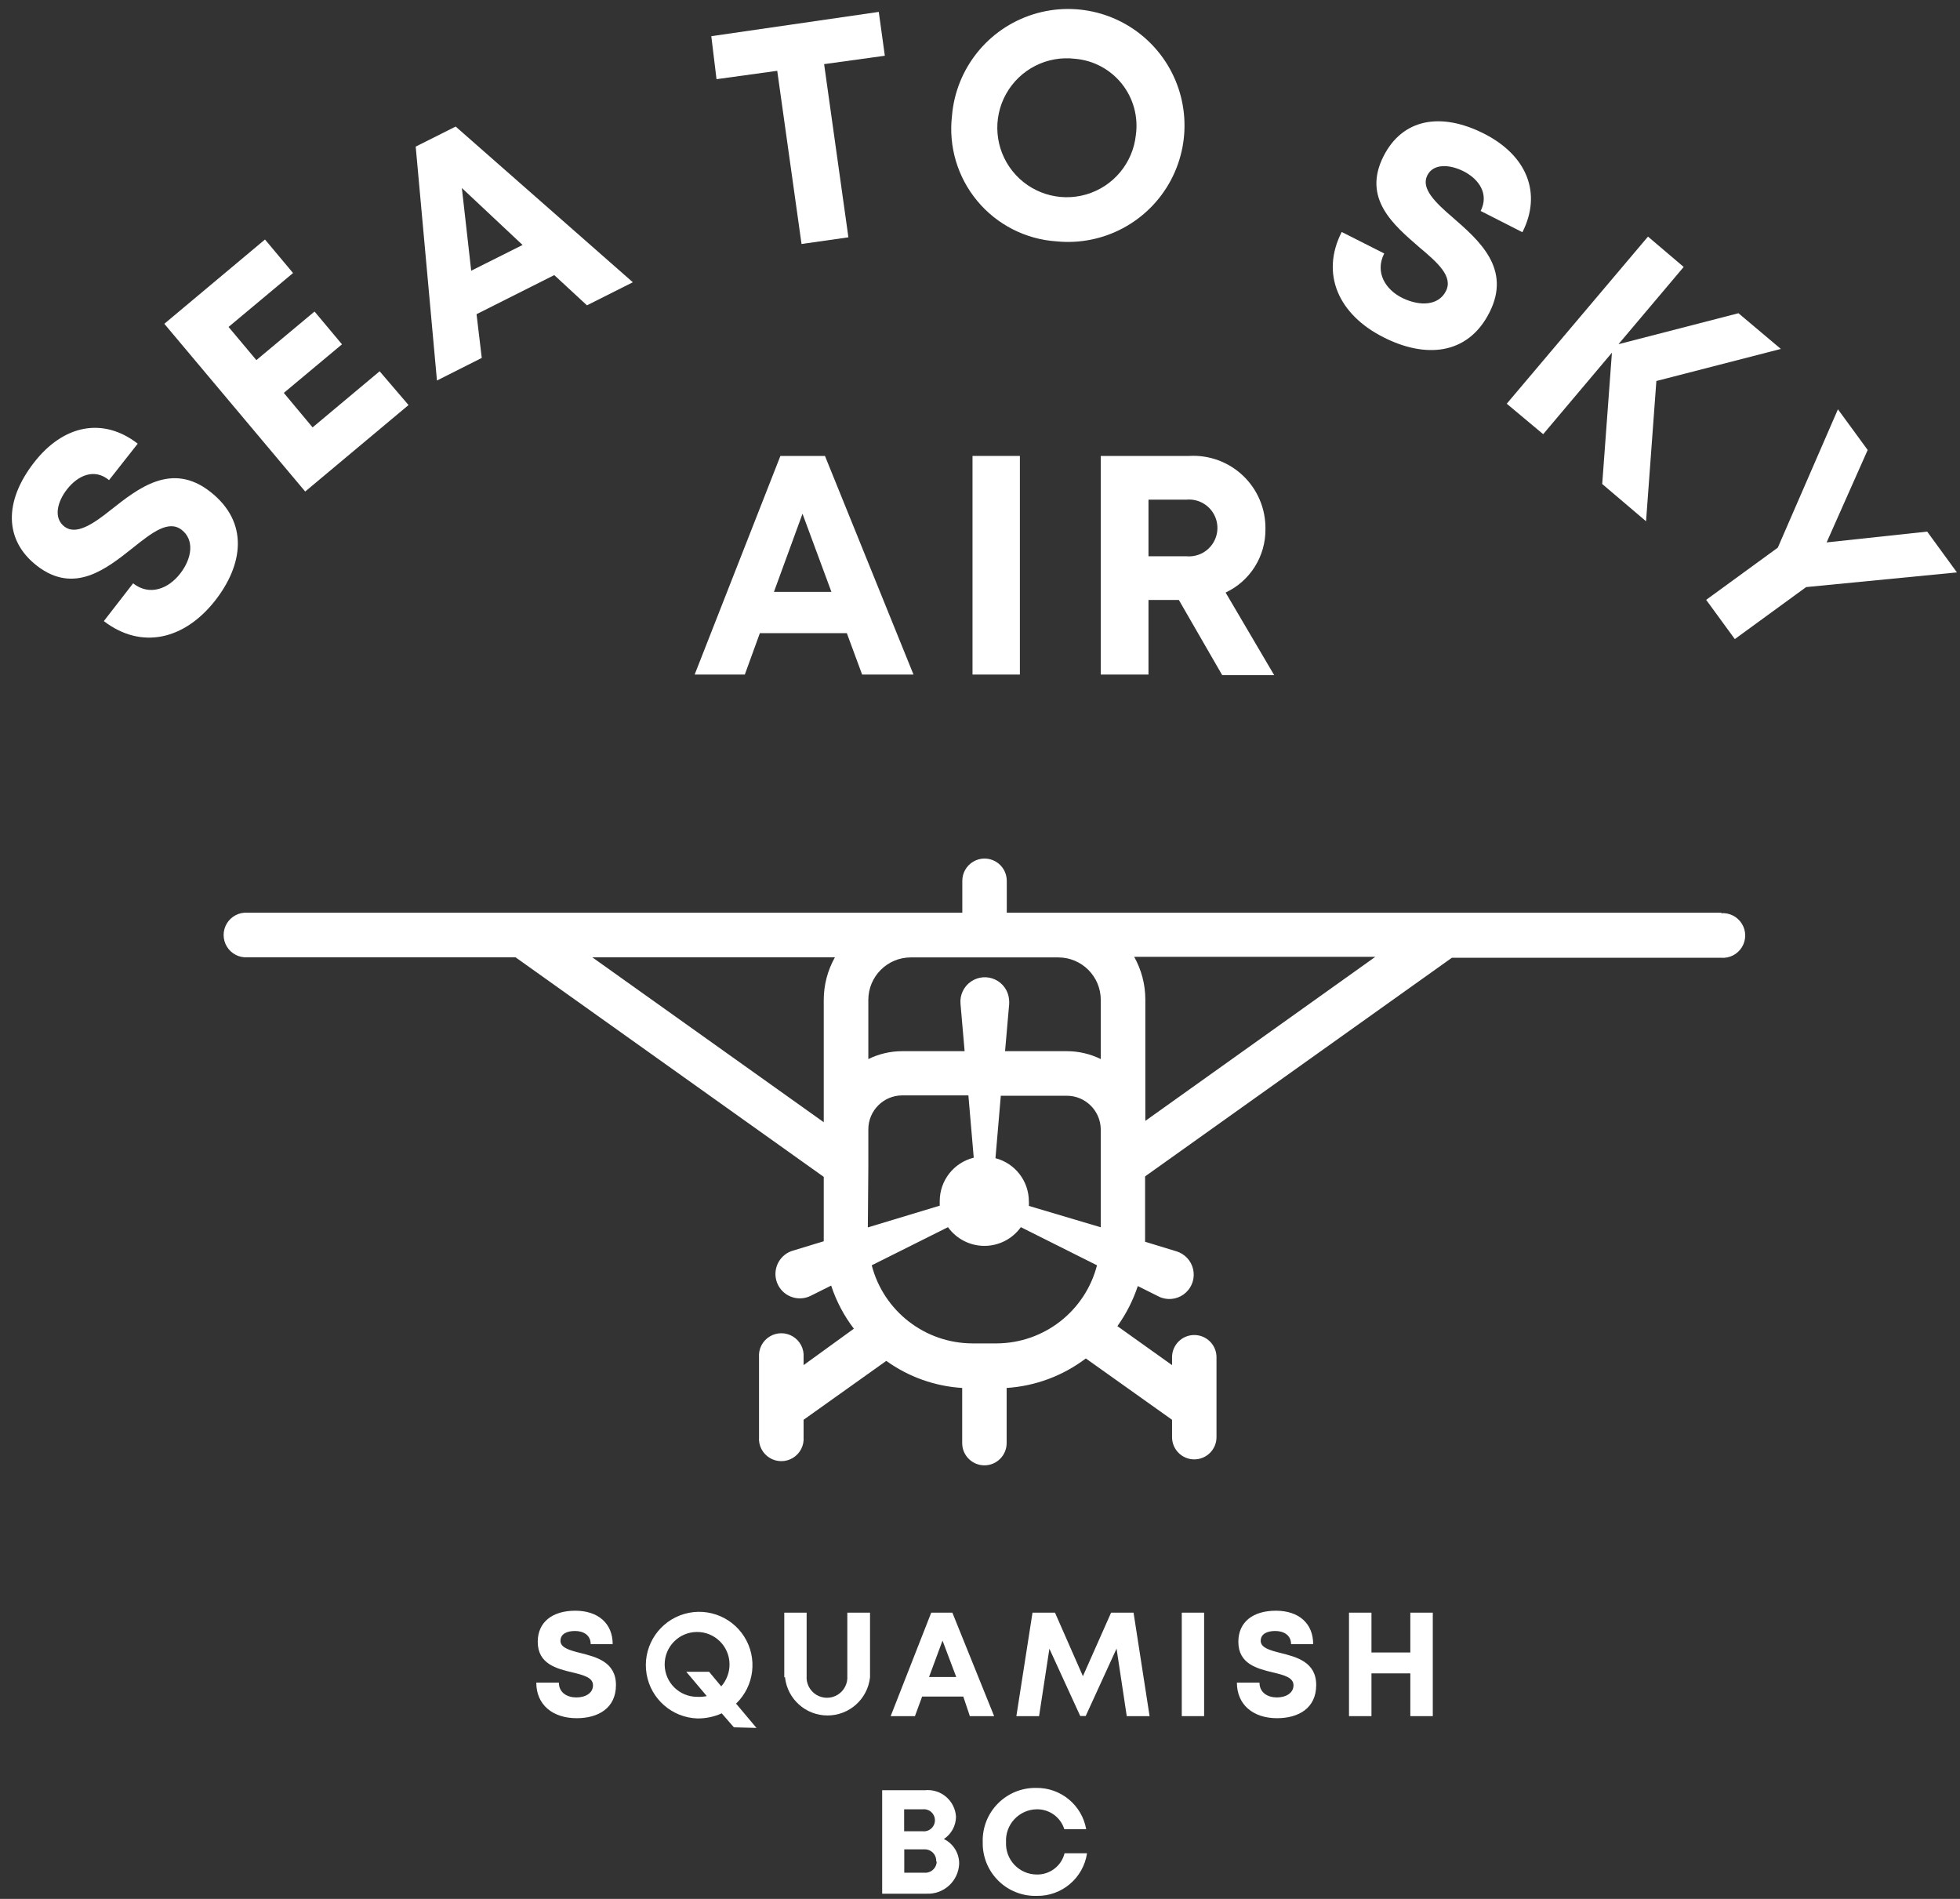 <?xml version="1.0" encoding="UTF-8"?>
<svg width="128px" height="124px" viewBox="0 0 128 124" version="1.1" xmlns="http://www.w3.org/2000/svg" xmlns:xlink="http://www.w3.org/1999/xlink">
    <rect x="0" y="0" width="128" height="124" fill="#333333" stroke="none"/>
    <!-- Generator: Sketch 62 (91390) - https://sketch.com -->
    <title>S2S_Air_Logo_3</title>
    <desc>Created with Sketch.</desc>
    <g id="Symbols" stroke="none" stroke-width="1" fill="none" fill-rule="evenodd">
        <g id="Footer---desktop-logo" transform="translate(-1152, -106)" fill="#FFFFFF" fill-rule="nonzero">
            <g id="S2S_Air_Logo_3" transform="translate(1152, 106)">
                <path d="M6.781,40.559 L8.692,38.093 C9.779,38.941 11.008,38.442 11.778,37.442 C12.547,36.443 12.705,35.245 11.857,34.595 C11.008,33.945 9.945,34.762 8.684,35.769 C6.948,37.149 4.854,38.83 2.419,36.951 C0.254,35.269 0.27,32.731 2.205,30.225 C4.14,27.719 6.741,27.227 8.994,28.972 L7.122,31.351 C6.154,30.558 5.076,31.05 4.37,31.962 C3.751,32.755 3.466,33.818 4.211,34.389 C4.957,34.96 6.059,34.246 7.241,33.294 C9.01,31.906 11.207,30.122 13.744,32.121 C16.282,34.119 15.87,36.879 14.062,39.203 C12.047,41.781 9.232,42.439 6.781,40.559 Z" id="Path"></path>
                <polygon id="Path" points="24.792 24.245 26.68 26.45 19.931 32.097 10.731 21.144 17.305 15.64 19.138 17.829 14.926 21.35 16.742 23.515 20.541 20.343 22.334 22.484 18.535 25.657 20.414 27.909"></polygon>
                <path d="M36.197,17.964 L31.121,20.517 L31.462,23.373 L28.536,24.848 L27.148,9.573 L29.757,8.264 L41.328,18.432 L38.331,19.939 L36.197,17.964 Z M30.772,17.678 L34.127,15.997 L30.162,12.277 L30.772,17.678 Z" id="Shape"></path>
                <polygon id="Path" points="57.785 3.64 53.82 4.188 55.406 15.497 52.345 15.933 50.758 4.624 46.793 5.171 46.452 2.363 57.389 0.777"></polygon>
                <path d="M62.171,7.558 C62.429,4.48 64.523,1.863 67.47,0.937 C70.416,0.01 73.631,0.958 75.604,3.336 C77.576,5.713 77.915,9.047 76.461,11.773 C75.007,14.498 72.049,16.073 68.976,15.759 C66.967,15.621 65.103,14.666 63.817,13.116 C62.531,11.567 61.936,9.558 62.171,7.558 L62.171,7.558 Z M74.179,8.811 C74.344,7.62 74.013,6.414 73.264,5.474 C72.514,4.533 71.411,3.942 70.213,3.839 C68.385,3.617 66.603,4.522 65.705,6.131 C64.808,7.739 64.971,9.73 66.12,11.171 C67.268,12.611 69.173,13.213 70.941,12.696 C72.709,12.178 73.988,10.643 74.179,8.811 Z" id="Shape"></path>
                <path d="M87.622,15.148 L90.398,16.552 C89.771,17.789 90.485,18.931 91.611,19.471 C92.737,20.01 93.943,19.962 94.426,19.011 C94.91,18.059 93.903,17.163 92.682,16.14 C91.008,14.688 88.954,12.967 90.35,10.207 C91.587,7.757 94.085,7.297 96.909,8.724 C99.732,10.152 100.708,12.626 99.423,15.164 L96.695,13.776 C97.25,12.682 96.608,11.706 95.576,11.183 C94.68,10.731 93.586,10.651 93.197,11.484 C92.809,12.317 93.713,13.213 94.894,14.22 C96.592,15.703 98.717,17.543 97.274,20.399 C95.83,23.254 93.007,23.373 90.366,22.032 C87.408,20.549 86.226,17.884 87.622,15.148 Z" id="Path"></path>
                <polygon id="Path" points="104.634 31.605 105.268 23.032 100.779 28.353 98.4 26.363 107.624 15.45 109.955 17.432 105.696 22.476 113.532 20.454 116.3 22.786 108.171 24.88 107.497 34.04"></polygon>
                <polygon id="Path" points="117.95 38.338 113.294 41.733 111.423 39.171 116.102 35.761 120.028 26.727 121.971 29.384 119.29 35.42 125.857 34.714 127.8 37.379"></polygon>
                <path d="M55.303,41.344 L49.624,41.344 L48.641,44.049 L45.365,44.049 L50.965,29.773 L53.875,29.773 L59.657,44.049 L56.302,44.049 L55.303,41.344 Z M50.544,38.648 L54.296,38.648 L52.408,33.548 L50.544,38.648 Z" id="Shape"></path>
                <polygon id="Path" points="63.511 29.773 66.605 29.773 66.605 44.049 63.511 44.049"></polygon>
                <path d="M76.986,39.179 L75.003,39.179 L75.003,44.049 L71.887,44.049 L71.887,29.773 L77.652,29.773 C78.958,29.696 80.236,30.165 81.182,31.067 C82.128,31.969 82.657,33.224 82.641,34.532 C82.667,36.31 81.649,37.939 80.04,38.695 L83.212,44.088 L79.818,44.088 L76.986,39.179 Z M75.003,36.324 L77.478,36.324 C78.179,36.389 78.857,36.052 79.227,35.453 C79.598,34.854 79.598,34.098 79.227,33.499 C78.857,32.9 78.179,32.563 77.478,32.628 L75.003,32.628 L75.003,36.324 Z" id="Shape"></path>
                <path d="M35.023,109.876 L36.498,109.876 C36.498,110.534 37.038,110.844 37.641,110.844 C38.243,110.844 38.727,110.558 38.727,110.051 C38.727,109.543 38.108,109.384 37.379,109.21 C36.356,108.964 35.118,108.663 35.118,107.211 C35.118,105.919 36.078,105.181 37.569,105.181 C39.06,105.181 40.012,106.014 40.012,107.362 L38.576,107.362 C38.576,106.775 38.101,106.505 37.553,106.505 C37.006,106.505 36.602,106.704 36.602,107.148 C36.602,107.592 37.188,107.766 37.902,107.941 C38.933,108.203 40.226,108.52 40.226,110.035 C40.226,111.55 39.06,112.2 37.664,112.2 C36.094,112.2 35.023,111.327 35.023,109.876 Z" id="Path"></path>
                <path d="M47.927,112.795 L47.134,111.883 C46.636,112.107 46.094,112.221 45.548,112.216 C43.891,112.163 42.502,110.949 42.226,109.315 C41.95,107.681 42.865,106.079 44.412,105.485 C45.96,104.891 47.711,105.471 48.599,106.87 C49.487,108.269 49.266,110.101 48.07,111.248 L49.402,112.834 L47.927,112.795 Z M46.158,110.756 L44.818,109.17 L46.309,109.17 L47.102,110.122 C47.458,109.717 47.651,109.194 47.642,108.655 C47.624,107.488 46.667,106.556 45.5,106.569 C44.334,106.582 43.398,107.536 43.407,108.702 C43.415,109.868 44.366,110.808 45.532,110.804 C45.742,110.815 45.952,110.799 46.158,110.756 L46.158,110.756 Z" id="Shape"></path>
                <path d="M51.218,109.527 L51.218,105.308 L52.678,105.308 L52.678,109.432 C52.639,109.931 52.884,110.41 53.31,110.671 C53.737,110.932 54.275,110.932 54.702,110.671 C55.129,110.41 55.373,109.931 55.335,109.432 L55.335,105.308 L56.818,105.308 L56.818,109.527 C56.666,110.946 55.469,112.022 54.042,112.022 C52.615,112.022 51.418,110.946 51.266,109.527 L51.218,109.527 Z" id="Path"></path>
                <path d="M62.909,110.788 L60.22,110.788 L59.752,112.065 L58.166,112.065 L60.815,105.308 L62.195,105.308 L64.923,112.065 L63.337,112.065 L62.909,110.788 Z M60.672,109.511 L62.449,109.511 L61.552,107.132 L60.672,109.511 Z" id="Shape"></path>
                <polygon id="Path" points="73.584 112.065 72.918 107.655 70.903 112.057 70.546 112.057 68.532 107.663 67.858 112.065 66.375 112.065 67.429 105.308 68.897 105.308 70.721 109.456 72.561 105.308 74.028 105.308 75.075 112.065"></polygon>
                <polygon id="Path" points="77.177 105.308 78.636 105.308 78.636 112.065 77.177 112.065"></polygon>
                <path d="M80.777,109.876 L82.252,109.876 C82.252,110.534 82.792,110.844 83.387,110.844 C83.981,110.844 84.473,110.558 84.473,110.051 C84.473,109.543 83.862,109.384 83.125,109.21 C82.11,108.964 80.872,108.663 80.872,107.211 C80.872,105.919 81.824,105.181 83.323,105.181 C84.822,105.181 85.758,106.014 85.758,107.362 L84.314,107.362 C84.314,106.775 83.831,106.505 83.283,106.505 C82.736,106.505 82.332,106.704 82.332,107.148 C82.332,107.592 82.919,107.766 83.632,107.941 C84.663,108.203 85.956,108.52 85.956,110.035 C85.956,111.55 84.798,112.2 83.394,112.2 C81.848,112.2 80.777,111.327 80.777,109.876 Z" id="Path"></path>
                <polygon id="Path" points="93.57 105.308 93.57 112.065 92.103 112.065 92.103 109.273 89.565 109.273 89.565 112.065 88.098 112.065 88.098 105.308 89.565 105.308 89.565 107.909 92.103 107.909 92.103 105.308"></polygon>
                <path d="M62.639,121.709 C62.616,122.25 62.38,122.759 61.981,123.125 C61.582,123.491 61.054,123.684 60.514,123.66 L57.611,123.66 L57.611,116.903 L60.402,116.903 C60.905,116.852 61.406,117.009 61.789,117.337 C62.172,117.665 62.405,118.136 62.433,118.64 C62.425,119.225 62.128,119.768 61.64,120.091 C62.259,120.39 62.649,121.021 62.639,121.709 Z M60.26,118.148 L59.046,118.148 L59.046,119.584 L60.26,119.584 C60.534,119.613 60.801,119.482 60.947,119.248 C61.094,119.014 61.094,118.717 60.947,118.483 C60.801,118.249 60.534,118.119 60.26,118.148 L60.26,118.148 Z M61.14,121.558 C61.154,121.344 61.075,121.134 60.923,120.982 C60.771,120.83 60.561,120.751 60.347,120.765 L59.054,120.765 L59.054,122.288 L60.347,122.288 C60.555,122.31 60.763,122.244 60.92,122.105 C61.077,121.966 61.169,121.768 61.172,121.558 L61.14,121.558 Z" id="Shape"></path>
                <path d="M64.178,120.289 C64.149,119.351 64.506,118.442 65.166,117.774 C65.825,117.106 66.729,116.737 67.667,116.752 C69.271,116.728 70.655,117.87 70.935,119.449 L69.507,119.449 C69.261,118.664 68.529,118.135 67.707,118.148 C67.154,118.156 66.627,118.389 66.249,118.792 C65.87,119.196 65.672,119.737 65.7,120.289 C65.672,120.84 65.871,121.378 66.25,121.778 C66.629,122.178 67.156,122.406 67.707,122.407 C68.562,122.425 69.316,121.849 69.523,121.019 L70.99,121.019 C70.748,122.639 69.344,123.829 67.707,123.803 C66.766,123.829 65.855,123.468 65.188,122.804 C64.521,122.14 64.156,121.231 64.178,120.289 Z" id="Path"></path>
                <path d="M112.422,59.601 L65.748,59.601 L65.748,57.516 C65.748,56.997 65.471,56.518 65.022,56.259 C64.573,55.999 64.02,55.999 63.571,56.259 C63.122,56.518 62.845,56.997 62.845,57.516 L62.845,59.601 L16.171,59.601 C15.626,59.561 15.103,59.829 14.818,60.296 C14.533,60.763 14.533,61.35 14.818,61.817 C15.103,62.284 15.626,62.552 16.171,62.512 L33.667,62.512 L53.796,76.851 L53.796,80.92 C53.796,80.968 53.796,81.015 53.796,81.055 L51.766,81.673 C51.681,81.698 51.599,81.73 51.52,81.769 C50.734,82.163 50.416,83.12 50.81,83.906 C51.204,84.692 52.161,85.01 52.947,84.616 L54.28,83.95 C54.613,84.965 55.114,85.917 55.763,86.765 L52.479,89.144 L52.479,88.629 C52.52,88.083 52.251,87.561 51.785,87.276 C51.318,86.991 50.731,86.991 50.264,87.276 C49.797,87.561 49.528,88.083 49.569,88.629 L49.569,93.848 C49.528,94.393 49.797,94.915 50.264,95.201 C50.731,95.486 51.318,95.486 51.785,95.201 C52.251,94.915 52.52,94.393 52.479,93.848 L52.479,92.713 L57.88,88.867 C59.334,89.911 61.052,90.524 62.837,90.635 L62.837,94.236 C62.837,95.038 63.487,95.688 64.289,95.688 C65.09,95.688 65.74,95.038 65.74,94.236 L65.74,90.635 C67.615,90.513 69.413,89.843 70.911,88.708 L76.542,92.713 L76.542,93.848 C76.542,94.649 77.192,95.299 77.993,95.299 C78.795,95.299 79.445,94.649 79.445,93.848 L79.445,88.629 C79.445,87.827 78.795,87.178 77.993,87.178 C77.192,87.178 76.542,87.827 76.542,88.629 L76.542,89.144 L72.973,86.599 C73.546,85.798 73.995,84.916 74.306,83.981 L75.654,84.655 C75.735,84.698 75.82,84.732 75.908,84.759 C76.452,84.923 77.042,84.785 77.456,84.396 C77.871,84.007 78.046,83.426 77.916,82.873 C77.787,82.32 77.372,81.877 76.828,81.713 L74.781,81.087 C74.781,81.047 74.781,81.007 74.781,80.96 L74.781,76.82 L94.815,62.544 L112.406,62.544 C112.952,62.584 113.474,62.316 113.759,61.849 C114.044,61.382 114.044,60.795 113.759,60.328 C113.474,59.861 112.952,59.593 112.406,59.633 L112.422,59.601 Z M65.899,65.272 C65.851,64.705 65.504,64.207 64.989,63.966 C64.474,63.724 63.869,63.776 63.403,64.101 C62.936,64.426 62.678,64.975 62.726,65.542 L62.996,68.643 L58.919,68.643 C58.152,68.644 57.395,68.82 56.707,69.158 L56.707,65.296 C56.707,63.763 57.949,62.52 59.483,62.52 L69.111,62.52 C70.644,62.52 71.887,63.763 71.887,65.296 L71.887,69.158 C71.198,68.82 70.441,68.644 69.674,68.643 L65.637,68.643 L65.907,65.542 C65.907,65.455 65.907,65.359 65.899,65.272 L65.899,65.272 Z M54.526,62.512 C54.048,63.362 53.796,64.321 53.796,65.296 L53.796,73.282 L38.679,62.512 L54.526,62.512 Z M56.707,76.249 L56.707,73.742 C56.711,72.522 57.699,71.534 58.919,71.53 L63.242,71.53 L63.591,75.598 C62.29,75.919 61.375,77.083 61.37,78.422 C61.37,78.525 61.37,78.628 61.37,78.731 L56.675,80.151 L56.707,76.249 Z M65.09,87.725 L63.504,87.725 C60.408,87.716 57.707,85.621 56.929,82.625 L61.909,80.135 C62.459,80.902 63.345,81.357 64.289,81.357 C65.233,81.357 66.118,80.902 66.668,80.135 L71.641,82.625 C70.869,85.616 68.178,87.711 65.09,87.725 Z M67.191,78.747 C67.199,78.647 67.199,78.546 67.191,78.446 C67.188,77.121 66.292,75.965 65.01,75.63 L65.359,71.553 L69.642,71.553 C70.866,71.54 71.869,72.519 71.887,73.742 L71.887,80.143 L67.191,78.747 Z M74.797,73.195 L74.797,65.264 C74.797,64.289 74.545,63.33 74.068,62.48 L89.819,62.48 L74.797,73.195 Z" id="Shape"></path>
            </g>
        </g>
    </g>
</svg>